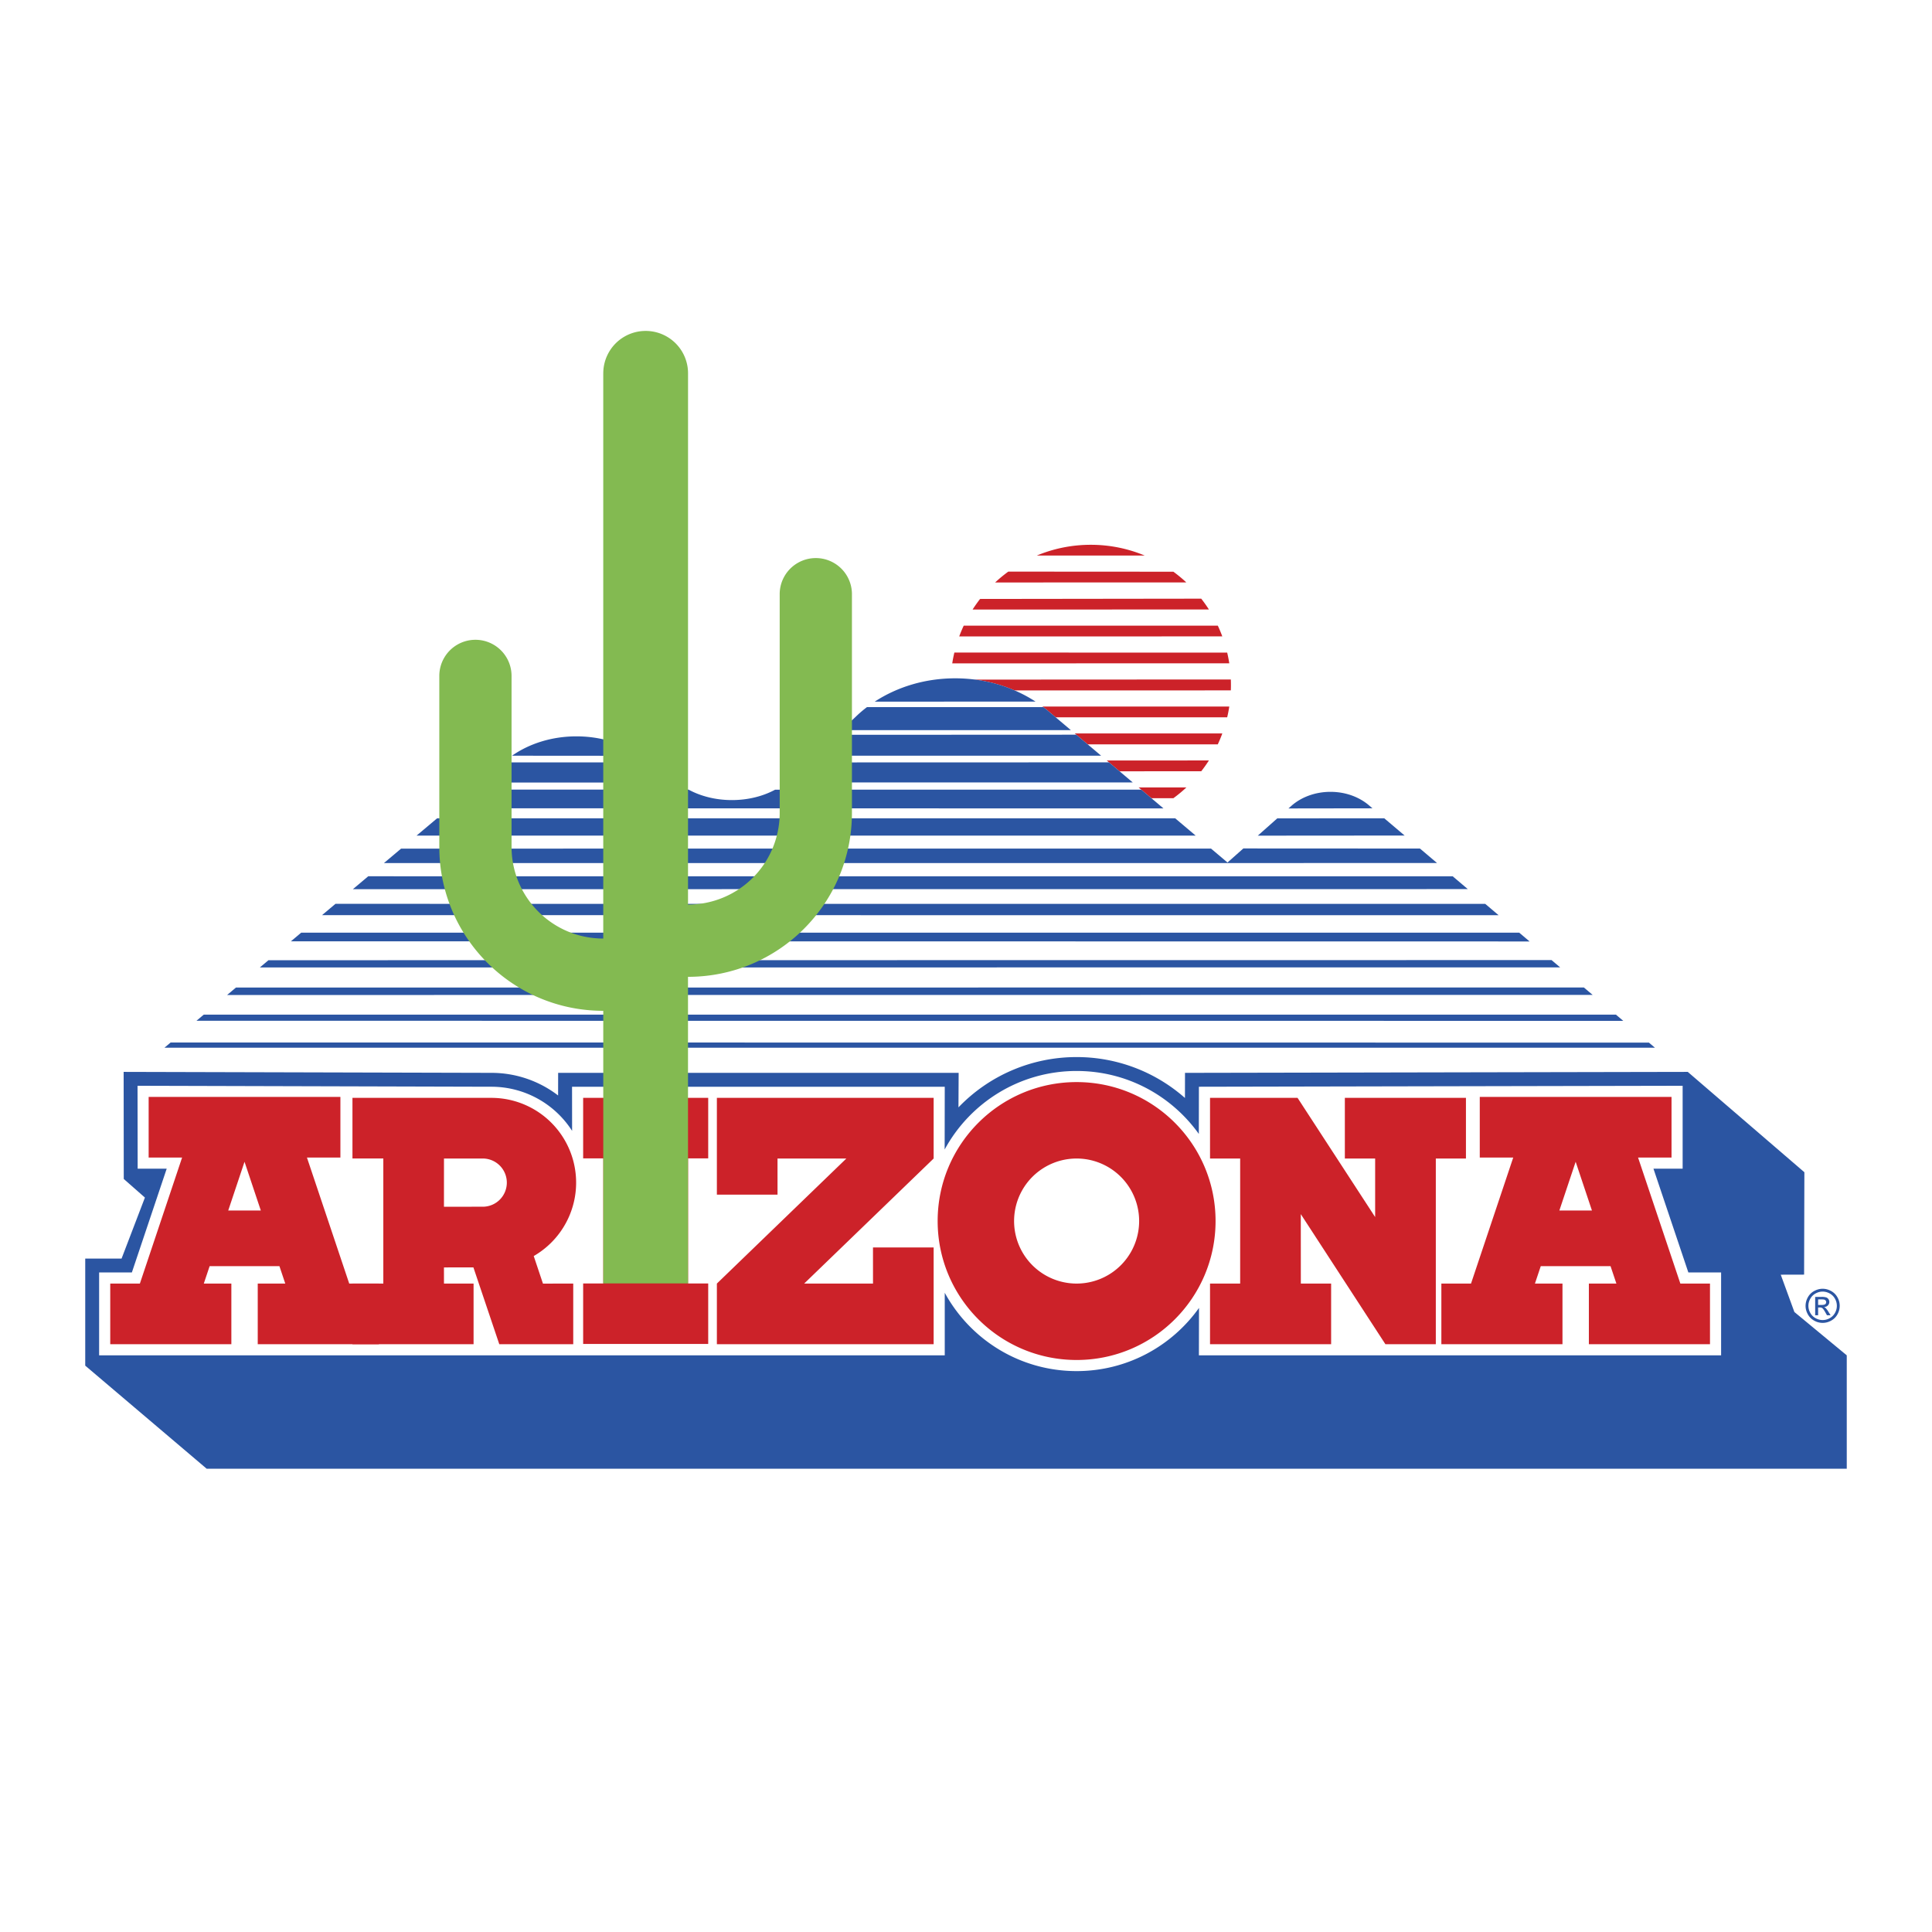 <svg xmlns="http://www.w3.org/2000/svg" width="2500" height="2500" viewBox="0 0 192.756 192.756"><g fill-rule="evenodd" clip-rule="evenodd"><path fill="#fff" d="M0 0h192.756v192.756H0V0z"/><path d="M108.826 82.324c7.725 0 13.984-6.262 13.984-13.985s-6.26-13.985-13.984-13.985-13.985 6.262-13.985 13.985 6.261 13.985 13.985 13.985z" fill="#fff"/><path d="M103.441 55.428c1.658-.692 3.477-1.074 5.385-1.074s3.725.382 5.383 1.073l-10.768.001zM103.455 81.255a13.956 13.956 0 0 0 5.371 1.069c1.898 0 3.709-.379 5.359-1.064l-10.73-.005zM99.283 78.562l19.084.001c-.41.383-.842.741-1.297 1.073l-16.49-.001a14.01 14.01 0 0 1-1.297-1.073zM97.051 75.885l23.561-.015c-.236.372-.492.732-.764 1.078l-22.035.011c-.27-.346-.526-.704-.762-1.074zM95.701 73.177h26.25c-.137.37-.287.732-.453 1.087l-25.344-.001a14.024 14.024 0 0 1-.453-1.086zM95.005 70.49h27.641c-.057.364-.125.723-.209 1.077H95.215a14.635 14.635 0 0 1-.21-1.077zM94.851 67.806l27.95-.015c.008.182.01.364.01.548 0 .181-.002.361-.01.541l-27.949.006a14.13 14.13 0 0 1-.001-1.08zM95.216 65.107l27.221.002c.082.353.152.71.209 1.072l-27.641.002c.057-.363.128-.722.211-1.076zM96.151 62.421l25.351.003c.164.349.312.705.447 1.069l-26.248.004c.136-.366.286-.725.45-1.076zM97.783 59.757l22.064-.028c.271.347.527.707.766 1.079l-23.578.006c.235-.364.483-.717.748-1.057zM100.598 57.03l16.471.01c.451.33.883.687 1.291 1.067l-19.074.007c.413-.387.853-.749 1.312-1.084z" fill="#cc2229"/><path d="M165.115 104.531l-28.604-24.243c-.965-.795-2.297-1.286-3.77-1.286-1.529 0-2.908.53-3.879 1.379l-6.395 5.672-17.85-15.086c-2.412-2.037-5.699-3.291-9.322-3.291-3.82 0-7.267 1.394-9.709 3.631l-6.787 6.416c-1.315 1.275-3.415 2.1-5.78 2.1-2.035 0-3.873-.611-5.184-1.593l-3.889-2.823c-1.722-1.209-3.974-1.941-6.439-1.941-2.659 0-5.071.853-6.835 2.236l-34.269 28.83h148.712v-.001z" fill="#fff"/><path fill="#2b55a2" d="M16.406 104.531h148.709H16.406zM164.512 104.021l.603.51H16.406l.62-.522 147.486.012zM103.316 69.999c-2.236-1.459-5.012-2.323-8.019-2.323-3.01 0-5.788.866-8.026 2.327l16.045-.004zM106.84 72.844H83.963l1.626-1.537c.288-.264.59-.516.905-.756l17.602-.004c.178.136.354.276.523.42l2.221 1.877zM109.859 75.396l-28.594-.002 2.202-2.082 23.914-.011 2.478 2.095zM63.949 75.407c-1.722-1.209-3.974-1.941-6.439-1.941-2.458 0-4.705.728-6.424 1.931l12.863.01zM113.016 78.064l-34.594-.002c.133-.109.26-.222.38-.338l1.752-1.656 30.089-.009 2.373 2.005zM67.618 78.071l-19.764.004 2.393-2.013H64.85l2.768 2.009zM136.934 80.646l-.422-.358c-.965-.795-2.297-1.286-3.77-1.286-1.529 0-2.908.53-3.879 1.379l-.312.277 8.383-.012zM116.082 80.656l-71.28-.014 2.216-1.864 21.674-.001c1.206.657 2.705 1.047 4.33 1.047 1.618 0 3.111-.386 4.314-1.038l36.529-.004 2.217 1.874zM140.139 83.362l-14.649.011 1.946-1.726 10.669-.008 2.034 1.723zM119.291 83.367l-77.731.002 2.053-1.727h73.635l2.043 1.725zM146.443 88.706l-111.236.008 1.531-1.288 108.201.005 1.504 1.275zM149.518 91.312L32.13 91.303l1.339-1.127 114.715.004 1.334 1.132zM152.607 93.929l-123.582-.015 1.026-.863 121.519-.001 1.037.879zM155.66 96.518l-129.733.003.856-.72 128.016-.013.861.73zM158.898 99.261l-136.24.01.883-.743 134.482-.007.875.74zM161.953 101.851l-142.352-.008.725-.611 140.897-.001.73.62zM143.375 86.105l-105.07.003 1.713-1.441 80.804-.005 1.647 1.391 1.58-1.403 17.619.009 1.707 1.446zM118.223 109.545a16.3 16.3 0 0 0-10.809-4.08 16.308 16.308 0 0 0-11.788 5.017l.019-3.442H55.686l-.004 2.255a10.902 10.902 0 0 0-6.658-2.256l-36.688-.096.012 10.683 2.11 1.856-2.328 6.085H8.504v10.683l12.116 10.285h163.632v-11.312l-5.225-4.322-1.361-3.725 2.33-.006.027-10.216-11.633-10.011-50.162.097-.005 2.505z"/><path d="M119.625 130.49l-.01 4.731h52.1v-8.269h-3.268l-3.482-10.355h2.912v-8.269l-48.262.096-.008 4.71c-2.715-3.804-7.164-6.283-12.193-6.283-5.686 0-10.63 3.168-13.166 7.835l.01-6.262H57.073l.006 4.404a9.558 9.558 0 0 0-8.055-4.404l-35.302-.096.012 8.27h2.899l-3.476 10.354H9.89v8.269h84.368v-6.242c2.539 4.656 7.478 7.816 13.155 7.816 5.04.001 9.497-2.488 12.212-6.305z" fill="#fff"/><path fill="#cc2229" d="M68.646 128.05h2.012v6.038H58.181v-6.038h2.012v-12.478h-2.012v-6.038h12.477v6.038h-2.012v12.478zM93.55 121.823c0-7.656 6.208-13.863 13.864-13.863s13.863 6.207 13.863 13.863-6.207 13.863-13.863 13.863-13.864-6.207-13.864-13.863zm13.864 6.239a6.238 6.238 0 1 0 0-12.476 6.238 6.238 0 0 0 0 12.476zM150.975 115.489h-3.338v-6.052h19.131v6.052h-3.338l4.219 12.572h2.957v6.052h-12.084v-6.052h2.746l-.584-1.738h-6.961l-.582 1.738h2.748v6.052h-12.084v-6.052h2.959l4.211-12.572zm6.228.422l-1.625 4.861h3.25l-1.625-4.861zM71.523 109.534H93.15v6.051l-12.919 12.477H87.1l-.002-3.604h6.052v9.655H71.523v-6.051l12.919-12.477h-6.869l.001 3.604h-6.051v-9.655z"/><path fill="#cc2229" d="M123.732 115.585h-3.007v-6.051h8.732l7.742 11.893v-5.842h-3.023v-6.051h12.082v6.051h-3.006v18.528h-5.029l-8.442-12.98.004 6.929h3.022v6.051h-12.082v-6.051h3.007v-12.477zM18.168 115.489h-3.337v-6.051h19.131v6.051h-3.338l4.218 12.572h2.957v6.052H25.715v-6.052h2.746l-.583-1.738h-6.962l-.582 1.738h2.749v6.052H10.999v-6.052h2.957l4.212-12.572zm6.228.422l-1.625 4.861h3.25l-1.625-4.861z"/><path d="M35.165 115.585v-6.051h13.859a8.457 8.457 0 0 1 4.226 15.782l.921 2.75 3.021-.005v6.052h-7.378l-2.583-7.667-2.938.005.002 1.61h2.953v6.052H35.165v-6.052h3.079v-12.477h-3.079v.001zm15.401 2.405a2.405 2.405 0 0 0-2.405-2.405h-3.865l-.002 4.812 3.868-.002a2.404 2.404 0 0 0 2.404-2.405z" fill="#cc2229"/><path d="M60.189 37.245a4.228 4.228 0 0 1 8.457 0l-.003 53.005a9.145 9.145 0 0 0 9.147-9.146V59.199a3.605 3.605 0 0 1 7.208 0v21.904c0 9.034-7.321 16.355-16.356 16.355l.003 30.591h-8.457v-27.2c-9.034 0-16.358-7.327-16.358-16.362V67.436a3.604 3.604 0 1 1 7.208 0v17.052c0 5.053 4.096 9.151 9.149 9.151V37.245h.002z" fill="#83ba51"/><path d="M182.543 129.046c.229.123.404.298.531.525a1.428 1.428 0 0 1 .003 1.417c-.125.226-.301.4-.525.526a1.425 1.425 0 0 1-1.412 0 1.327 1.327 0 0 1-.527-.526 1.433 1.433 0 0 1-.188-.705c0-.246.062-.483.191-.712.127-.228.305-.402.531-.525s.459-.184.697-.184.472.061.699.184zm-1.533-.246a1.579 1.579 0 0 0-.639.629 1.737 1.737 0 0 0-.229.854c0 .294.076.575.227.847.15.271.359.48.631.63a1.716 1.716 0 0 0 1.694 0c.27-.149.48-.359.631-.63a1.721 1.721 0 0 0-.004-1.701c-.152-.272-.365-.482-.637-.629s-.551-.22-.838-.22c-.285 0-.565.073-.836.22zm.385 2.425v-.778h.174a.39.39 0 0 1 .238.062c.078.058.18.199.309.427l.162.289h.361l-.223-.359a2.06 2.06 0 0 0-.271-.362.522.522 0 0 0-.156-.098c.158-.012.285-.067.381-.167a.487.487 0 0 0 .057-.619.454.454 0 0 0-.229-.178 1.58 1.58 0 0 0-.469-.051h-.629v1.833h.295v.001zm0-1.584h.338c.143 0 .242.011.295.031a.255.255 0 0 1 .125.096.245.245 0 0 1 .047.146.248.248 0 0 1-.094.203c-.062.052-.18.077-.352.077h-.359v-.553z" fill="#2b55a2"/></g></svg>